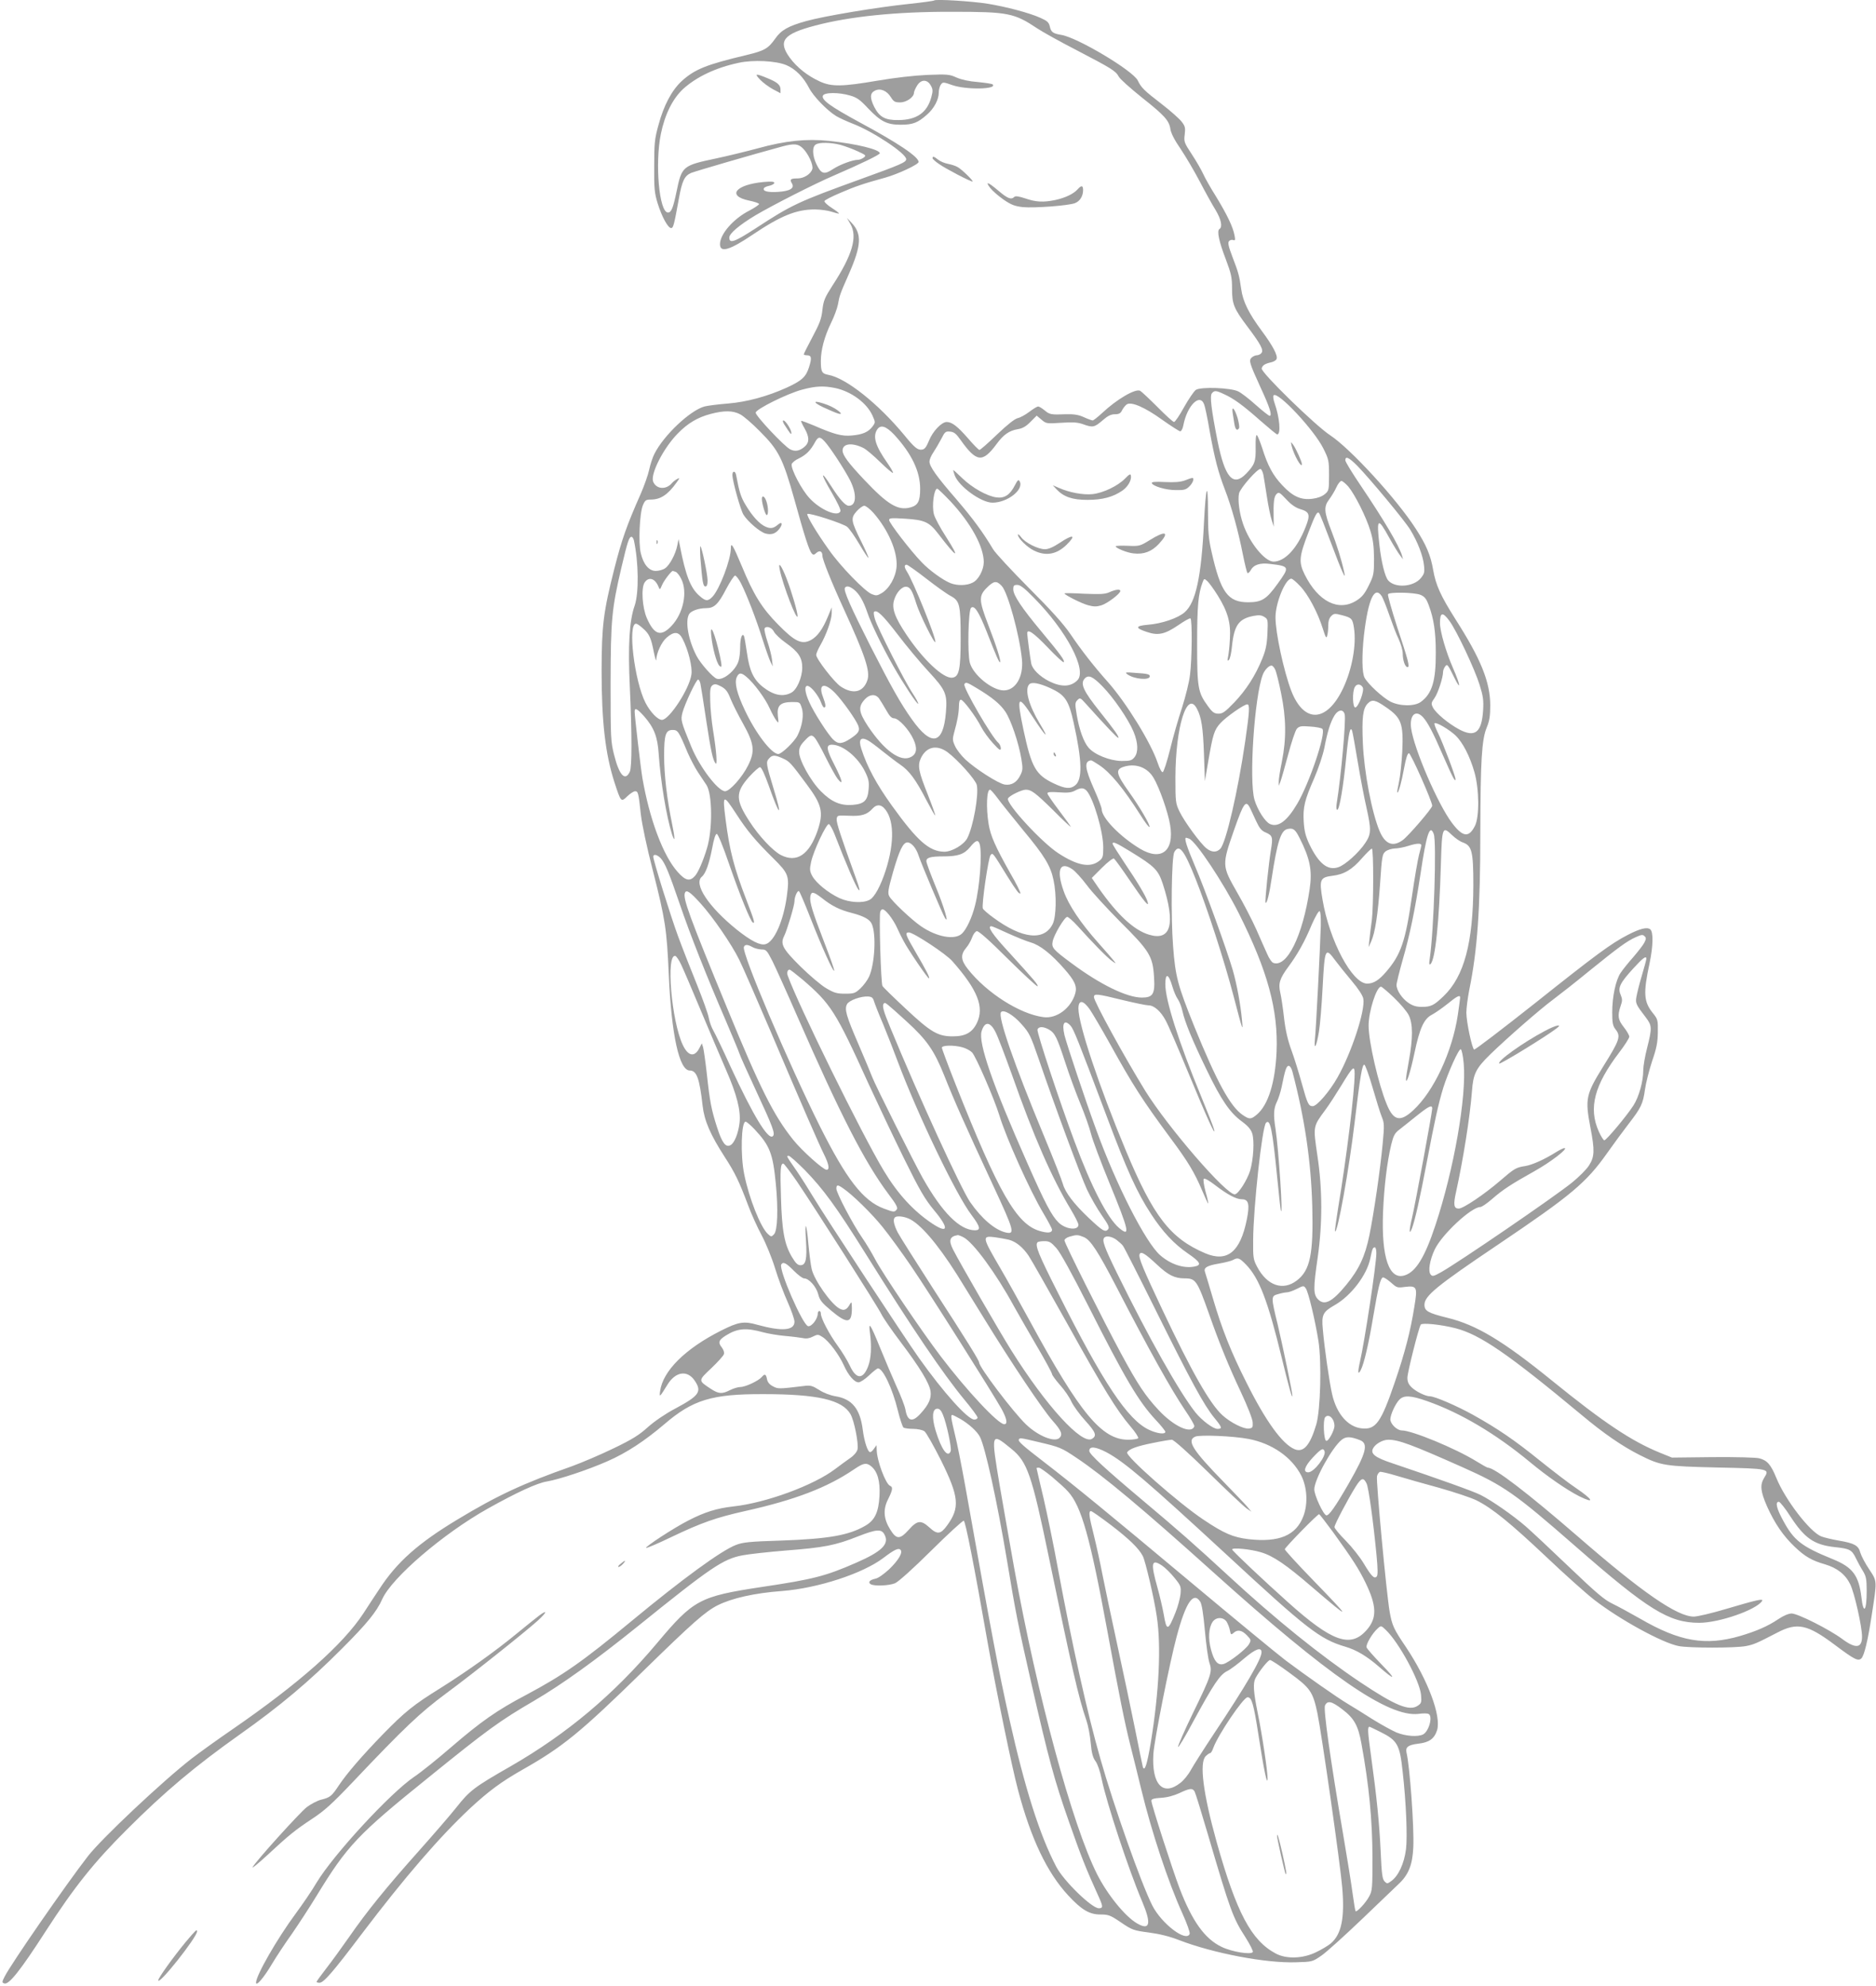 <?xml version="1.0" standalone="no"?>
<!DOCTYPE svg PUBLIC "-//W3C//DTD SVG 20010904//EN"
 "http://www.w3.org/TR/2001/REC-SVG-20010904/DTD/svg10.dtd">
<svg version="1.0" xmlns="http://www.w3.org/2000/svg"
 width="1209pt" height="1280pt" viewBox="0 0 1209 1280"
 preserveAspectRatio="xMidYMid meet">
<g transform="translate(0,1280) scale(0.1,-0.1)"
fill="#9e9e9e" stroke="none">
<path d="M6020 12797 c-3 -3 -75 -13 -160 -22 -204 -21 -552 -79 -665 -111
-115 -32 -161 -58 -199 -113 -46 -65 -70 -78 -186 -106 -257 -61 -332 -91
-416 -167 -65 -60 -117 -158 -151 -286 -24 -86 -27 -116 -27 -262 -1 -146 2
-174 22 -240 27 -87 67 -160 87 -160 14 0 19 18 51 195 20 109 35 141 77 160
26 11 407 122 592 172 73 19 99 17 130 -14 35 -35 68 -108 60 -133 -10 -32
-54 -60 -95 -60 -45 0 -52 -6 -37 -31 20 -32 -11 -51 -90 -56 -67 -4 -101 5
-89 25 3 5 19 12 36 15 16 4 30 12 30 18 0 9 -19 10 -68 6 -183 -17 -240 -90
-94 -120 35 -7 63 -17 64 -22 0 -5 -28 -24 -62 -42 -103 -52 -190 -152 -190
-217 0 -57 62 -39 210 61 181 122 282 163 401 163 36 0 86 -7 109 -15 24 -8
45 -13 47 -11 2 2 -19 18 -47 36 -28 18 -49 38 -47 44 2 6 48 30 103 53 94 41
154 61 289 98 82 23 215 85 215 101 0 33 -132 122 -381 256 -186 101 -246 144
-236 171 8 22 103 23 176 1 43 -12 65 -28 114 -81 83 -87 123 -107 212 -107
77 0 110 12 170 66 44 38 75 96 75 141 0 18 6 41 13 51 13 18 16 18 75 -3 91
-31 292 -27 259 5 -4 4 -46 10 -94 15 -55 4 -106 15 -138 29 -46 21 -59 22
-190 17 -87 -4 -208 -18 -320 -37 -228 -39 -296 -40 -372 -5 -79 36 -148 91
-194 154 -77 107 -41 152 164 206 223 59 523 90 882 89 364 0 401 -8 551 -108
33 -22 148 -86 257 -142 222 -116 247 -131 267 -168 7 -15 74 -74 147 -133
149 -118 178 -150 186 -207 4 -25 28 -72 65 -125 32 -48 88 -142 124 -211 36
-69 82 -152 102 -184 36 -60 46 -109 25 -122 -18 -11 -4 -79 41 -196 35 -93
40 -117 40 -188 0 -100 11 -128 99 -245 88 -117 106 -152 90 -171 -6 -8 -20
-14 -30 -14 -9 0 -24 -7 -33 -15 -19 -19 -14 -35 58 -193 60 -129 76 -182 58
-182 -6 0 -46 32 -89 70 -43 39 -94 78 -113 87 -48 24 -241 31 -273 10 -12 -8
-46 -58 -76 -111 -29 -53 -58 -96 -65 -96 -6 0 -54 43 -106 96 -52 52 -103
100 -112 105 -30 16 -149 -53 -245 -143 -28 -26 -56 -48 -61 -48 -5 0 -31 9
-57 21 -35 16 -64 20 -114 19 -98 -4 -107 -2 -139 25 -17 14 -35 25 -42 25 -6
0 -31 -15 -56 -34 -25 -19 -59 -38 -75 -41 -20 -5 -67 -42 -134 -106 -56 -54
-107 -99 -113 -99 -5 0 -38 33 -73 74 -68 78 -104 106 -138 106 -33 0 -90 -60
-114 -120 -17 -42 -28 -56 -45 -58 -28 -4 -48 12 -114 93 -168 203 -375 368
-490 389 -42 8 -48 19 -48 90 0 70 23 156 65 243 20 40 40 94 45 120 11 60 12
64 71 198 81 184 84 257 18 328 l-31 32 22 -38 c48 -82 14 -200 -116 -399 -49
-77 -57 -95 -64 -156 -6 -57 -18 -88 -64 -174 -31 -58 -56 -108 -56 -112 0 -3
9 -6 19 -6 31 0 34 -16 15 -76 -20 -64 -47 -88 -145 -133 -124 -56 -256 -92
-378 -102 -64 -5 -132 -14 -151 -19 -92 -25 -261 -184 -322 -304 -12 -23 -27
-69 -34 -102 -7 -34 -32 -104 -54 -155 -93 -210 -123 -298 -170 -481 -72 -284
-82 -369 -83 -658 0 -334 24 -539 83 -723 42 -128 42 -129 83 -89 18 17 41 32
50 32 19 0 22 -9 37 -150 7 -62 38 -209 77 -360 81 -319 90 -379 103 -673 17
-386 67 -617 135 -617 45 0 63 -50 83 -227 11 -97 50 -187 143 -331 66 -102
92 -156 150 -310 21 -57 61 -145 88 -195 27 -51 66 -146 86 -212 20 -66 57
-164 81 -217 24 -54 44 -111 44 -127 0 -57 -79 -64 -239 -20 -87 25 -122 19
-235 -38 -230 -116 -375 -260 -392 -390 -5 -42 -4 -41 48 43 52 84 128 95 175
25 48 -71 30 -97 -127 -181 -61 -32 -131 -80 -174 -118 -56 -51 -102 -80 -221
-137 -82 -40 -204 -92 -270 -116 -315 -111 -480 -188 -735 -342 -256 -154
-393 -276 -507 -452 -26 -38 -71 -108 -101 -154 -132 -201 -413 -450 -842
-746 -102 -70 -221 -156 -265 -190 -188 -146 -582 -517 -669 -630 -139 -179
-494 -692 -536 -775 -18 -35 -18 -39 -3 -44 29 -12 103 81 268 337 184 285
312 445 525 657 241 241 436 405 725 610 260 184 448 342 660 555 158 158 223
237 258 317 62 139 393 423 682 585 188 105 317 164 379 174 78 13 263 74 392
131 123 54 238 130 364 237 185 159 307 196 640 195 349 0 508 -37 561 -129
24 -41 54 -193 45 -228 -4 -16 -23 -39 -47 -55 -22 -15 -65 -47 -97 -71 -137
-104 -444 -218 -657 -241 -106 -12 -183 -36 -288 -90 -91 -46 -281 -170 -273
-177 3 -3 76 28 163 70 193 92 286 125 473 167 324 72 532 152 705 270 59 40
78 44 108 20 42 -33 60 -97 55 -192 -6 -105 -30 -157 -91 -192 -106 -62 -236
-85 -547 -96 -199 -6 -243 -11 -287 -28 -94 -36 -341 -216 -671 -489 -319
-264 -442 -350 -680 -477 -190 -100 -291 -171 -485 -338 -89 -77 -196 -163
-237 -190 -154 -104 -521 -502 -630 -683 -29 -50 -90 -139 -135 -200 -119
-161 -255 -398 -255 -444 0 -27 50 31 102 119 28 47 86 135 129 195 42 61 114
171 159 245 199 326 265 395 725 766 378 306 455 362 676 491 181 106 394 259
672 483 471 380 547 431 672 455 42 8 168 22 279 31 246 19 319 33 465 91 120
47 152 49 171 12 33 -60 -15 -109 -183 -182 -196 -86 -278 -107 -608 -156
-401 -61 -439 -81 -674 -361 -279 -332 -579 -584 -943 -794 -236 -135 -265
-157 -351 -266 -37 -47 -147 -174 -244 -283 -207 -232 -332 -386 -447 -552
-46 -66 -112 -157 -147 -202 -35 -45 -63 -84 -63 -87 0 -3 8 -6 19 -6 27 0 86
68 274 317 276 364 498 621 695 806 122 113 202 172 337 249 263 149 373 239
783 640 317 310 398 381 477 421 92 46 238 79 415 92 231 18 522 113 654 214
70 53 96 65 109 52 17 -17 -11 -66 -73 -126 -35 -32 -71 -58 -90 -61 -36 -8
-48 -23 -29 -35 23 -14 117 -10 157 6 22 10 112 90 234 211 109 108 203 194
209 192 11 -4 65 -278 158 -808 52 -292 153 -784 191 -925 84 -318 188 -535
324 -682 86 -93 137 -123 207 -123 52 0 64 -4 133 -51 72 -49 81 -52 179 -65
69 -9 134 -25 198 -50 219 -84 558 -149 752 -142 103 3 105 3 163 43 32 22
148 127 259 233 110 106 217 208 237 227 65 60 91 125 96 238 6 127 -22 520
-44 612 -7 34 11 48 76 56 70 8 103 31 121 86 29 90 -59 325 -200 536 -80 118
-89 139 -105 226 -21 117 -89 848 -82 876 3 13 12 25 19 28 6 2 55 -9 107 -25
52 -16 176 -51 275 -78 99 -28 207 -64 241 -81 100 -50 217 -145 449 -364 120
-114 259 -238 308 -276 168 -130 441 -279 546 -299 70 -13 363 -13 432 0 52
10 70 18 205 88 127 66 193 52 371 -82 124 -93 148 -105 169 -85 18 19 41 112
65 270 37 237 37 224 -15 304 -26 38 -51 87 -57 107 -12 47 -39 61 -139 78
-41 7 -92 19 -113 27 -73 29 -232 236 -289 376 -35 86 -59 114 -109 127 -22 6
-146 9 -301 8 l-263 -3 -79 32 c-181 74 -359 192 -694 464 -317 257 -486 359
-674 405 -125 31 -148 44 -148 84 0 57 78 121 470 385 479 323 572 401 709
595 41 58 102 141 136 185 81 105 93 129 106 222 6 43 27 125 46 183 29 84 36
121 37 186 1 79 0 84 -32 124 -59 73 -63 128 -21 323 23 110 25 200 4 217 -20
16 -66 5 -145 -36 -108 -56 -203 -126 -600 -442 -210 -166 -385 -300 -390
-297 -14 9 -50 179 -50 238 0 30 9 97 19 148 52 255 71 517 71 1014 1 458 9
598 41 675 18 44 23 74 23 145 -1 150 -60 297 -225 555 -94 149 -126 218 -143
317 -16 94 -45 162 -112 265 -124 193 -422 517 -551 602 -95 62 -447 405 -442
431 4 20 21 31 62 40 15 3 31 13 34 21 9 23 -25 86 -96 182 -83 112 -121 188
-132 269 -13 89 -17 104 -56 206 -26 68 -31 92 -23 102 6 8 19 11 27 8 13 -5
15 0 9 30 -10 55 -49 135 -119 250 -36 57 -73 123 -84 148 -11 24 -43 80 -72
124 -50 76 -52 82 -46 128 5 43 3 53 -20 83 -15 19 -72 70 -128 113 -114 88
-132 105 -155 153 -33 64 -388 276 -492 293 -55 9 -67 18 -75 57 -6 24 -17 34
-60 53 -71 32 -218 71 -340 91 -100 16 -335 31 -345 21z m-952 -417 c59 -25
110 -77 146 -147 27 -53 115 -144 173 -180 21 -13 70 -35 108 -50 129 -49 345
-192 345 -229 0 -20 -35 -35 -292 -128 -406 -147 -446 -166 -680 -319 -136
-88 -168 -99 -168 -58 0 26 65 81 170 144 112 66 379 202 505 256 174 75 295
134 295 143 0 24 -149 61 -328 80 -146 15 -280 1 -458 -48 -71 -19 -192 -49
-268 -65 -218 -46 -222 -50 -256 -214 -22 -106 -34 -135 -55 -135 -57 0 -85
316 -46 507 26 127 77 228 144 290 86 78 211 137 357 168 94 21 242 13 308
-15z m931 -132 c13 -23 14 -34 3 -74 -27 -100 -94 -147 -212 -148 -86 -1 -122
19 -156 85 -29 59 -28 89 5 105 34 17 76 0 102 -42 18 -29 26 -34 60 -34 41 0
89 34 89 62 0 7 9 28 20 46 26 42 66 42 89 0z m-582 -382 c28 -8 78 -26 110
-41 54 -25 57 -27 39 -41 -11 -8 -27 -14 -36 -14 -35 0 -118 -31 -162 -60 -57
-38 -76 -32 -107 33 -26 54 -28 112 -3 126 24 15 98 13 159 -3z m-35 -1567
c104 -22 204 -96 241 -178 19 -43 19 -44 0 -70 -27 -36 -64 -52 -133 -58 -64
-6 -113 7 -244 64 -43 18 -80 32 -83 30 -2 -2 8 -24 22 -48 31 -55 32 -89 3
-116 -34 -30 -63 -36 -96 -19 -39 20 -222 215 -222 236 0 22 205 124 301 149
86 23 137 25 211 10z m2505 -39 c63 -28 123 -72 235 -171 56 -49 104 -89 109
-89 25 0 16 109 -17 202 -8 23 -11 45 -6 50 27 27 261 -223 320 -342 35 -70
37 -79 37 -173 0 -95 -1 -100 -27 -122 -18 -15 -47 -26 -81 -30 -73 -9 -126
15 -193 87 -60 63 -94 126 -129 238 -14 43 -30 82 -35 85 -6 4 -9 -26 -8 -77
2 -92 -6 -113 -60 -170 -85 -89 -138 -28 -186 212 -40 203 -50 288 -36 305 16
19 26 19 77 -5z m-127 -66 c6 -15 22 -90 35 -168 33 -183 56 -270 99 -382 42
-108 86 -266 116 -419 12 -60 25 -113 29 -118 4 -4 13 4 21 17 19 36 60 50
127 41 125 -15 126 -18 45 -130 -70 -97 -100 -116 -185 -117 -134 -1 -180 63
-239 325 -19 82 -23 132 -23 259 0 206 -14 167 -26 -72 -17 -350 -53 -514
-124 -576 -43 -38 -147 -74 -238 -81 -81 -7 -83 -21 -7 -46 73 -25 116 -16
203 43 39 27 74 47 79 44 12 -7 10 -265 -3 -364 -5 -46 -29 -141 -51 -210 -23
-69 -58 -190 -77 -269 -20 -80 -41 -146 -48 -148 -6 -2 -20 23 -32 59 -43 130
-203 389 -322 523 -90 101 -168 201 -240 307 -45 66 -123 153 -269 299 -113
114 -216 225 -230 249 -67 112 -129 196 -235 320 -130 150 -175 213 -175 246
0 11 11 38 25 58 14 21 37 60 51 87 23 46 28 50 57 47 25 -2 39 -13 67 -53
103 -145 142 -149 231 -29 46 63 83 89 140 98 29 5 52 18 80 47 l40 40 31 -26
c30 -26 34 -26 127 -20 75 5 106 3 140 -9 63 -23 74 -21 126 24 34 30 55 40
80 40 27 0 37 6 47 27 7 14 21 31 30 37 30 18 116 -19 227 -99 58 -41 111 -75
117 -75 7 0 16 17 20 38 24 127 106 210 134 136z m-2991 -64 c21 -10 79 -60
128 -110 121 -121 148 -174 223 -441 65 -236 94 -325 111 -346 10 -11 15 -11
30 3 21 19 39 11 39 -18 0 -24 57 -167 140 -348 136 -297 169 -397 150 -454
-26 -78 -92 -94 -172 -41 -42 28 -158 178 -158 204 0 9 12 36 26 61 39 67 74
166 74 208 l0 37 -24 -58 c-34 -83 -68 -129 -109 -152 -60 -32 -104 -11 -212
99 -105 106 -159 194 -234 376 -57 136 -71 160 -71 116 0 -74 -73 -265 -119
-313 -29 -30 -44 -29 -85 8 -56 49 -88 132 -124 319 l-9 45 -8 -40 c-11 -57
-50 -129 -79 -148 -14 -10 -41 -17 -60 -17 -43 0 -79 41 -96 113 -17 65 -8
260 13 310 14 33 20 37 51 37 63 0 110 31 167 111 21 29 21 31 2 21 -11 -6
-25 -17 -32 -25 -38 -46 -102 -41 -122 9 -18 50 67 216 158 309 65 67 129 105
213 127 87 23 143 22 189 -2z m994 -132 c112 -122 167 -236 167 -349 0 -80
-14 -107 -64 -120 -79 -21 -145 18 -295 177 -103 109 -141 160 -141 190 0 46
62 53 135 16 17 -8 65 -49 107 -90 43 -42 80 -73 83 -70 3 2 -13 30 -35 62
-78 111 -96 170 -68 216 22 35 57 25 111 -32z m-448 -44 c35 -38 128 -180 164
-251 44 -89 40 -163 -9 -163 -22 0 -59 41 -115 129 -70 110 -67 77 5 -44 35
-60 60 -111 56 -120 -15 -40 -129 8 -199 84 -50 53 -121 188 -115 219 2 9 23
27 48 38 46 23 73 50 102 103 21 38 32 39 63 5z m3432 -156 c86 -89 307 -355
342 -413 47 -77 82 -168 88 -229 5 -45 2 -55 -21 -83 -47 -56 -164 -65 -209
-15 -21 23 -44 114 -57 227 -20 177 -11 184 63 49 27 -49 59 -100 70 -114 l19
-25 -7 25 c-20 66 -116 228 -265 449 -55 81 -100 155 -100 164 0 30 24 18 77
-35z m-605 -59 c3 -19 14 -83 23 -143 9 -59 23 -127 31 -150 l13 -41 -1 55
c-2 103 2 138 18 155 15 15 20 13 63 -33 31 -34 60 -54 89 -63 62 -18 68 -36
36 -116 -54 -138 -133 -222 -206 -223 -57 0 -156 122 -197 243 -24 69 -35 155
-26 197 8 34 121 163 139 157 6 -2 14 -19 18 -38z m548 -76 c43 -53 114 -194
141 -283 18 -58 23 -99 24 -180 0 -100 -2 -109 -34 -174 -26 -53 -43 -74 -79
-97 -116 -73 -247 -7 -334 168 -39 79 -36 115 23 268 45 117 57 141 70 128 5
-5 40 -94 79 -198 65 -174 97 -245 83 -184 -18 83 -48 178 -83 268 -47 121
-50 155 -14 202 14 19 35 53 46 77 10 23 25 42 33 42 7 0 27 -17 45 -37z
m-2564 -95 c132 -142 214 -292 214 -392 -1 -50 -34 -113 -71 -131 -38 -20 -99
-21 -143 -4 -50 20 -137 83 -187 136 -70 72 -209 253 -209 271 0 13 14 14 99
9 130 -8 159 -21 218 -98 122 -160 145 -168 49 -18 -37 57 -71 121 -77 143
-15 54 0 166 21 166 5 0 43 -37 86 -82z m-496 -75 c94 -108 155 -248 148 -345
-5 -68 -47 -142 -96 -171 -29 -17 -36 -18 -65 -6 -45 19 -201 179 -275 285
-81 113 -146 223 -139 231 11 10 230 -61 257 -83 14 -12 50 -63 79 -113 30
-51 56 -90 58 -87 2 2 -18 48 -45 102 -68 137 -71 153 -32 198 18 20 40 36 50
36 10 0 37 -21 60 -47z m-1545 -175 c31 -141 33 -341 5 -422 -34 -96 -44 -258
-31 -525 14 -306 14 -513 0 -545 -30 -64 -68 -24 -101 107 -22 88 -23 107 -23
462 1 412 7 479 70 748 39 165 49 197 65 197 5 0 12 -10 15 -22z m1885 -248
c63 -49 134 -100 158 -112 57 -31 63 -58 63 -272 0 -202 -10 -249 -54 -254
-57 -7 -188 116 -296 278 -75 112 -95 169 -79 222 15 51 52 90 80 86 24 -3 37
-24 63 -108 22 -71 119 -266 123 -248 5 26 -143 393 -184 455 -17 27 -18 43
-1 43 6 0 64 -41 127 -90z m-1615 44 c9 -4 25 -24 35 -45 43 -84 14 -224 -64
-305 -67 -70 -110 -56 -157 51 -30 68 -38 194 -15 230 27 41 69 27 91 -30 7
-18 9 -16 22 15 12 28 59 90 69 90 1 0 10 -3 19 -6z m420 -73 c38 -75 99 -233
139 -361 20 -63 43 -128 51 -145 l15 -30 -5 45 c-3 24 -16 76 -29 114 -13 39
-21 76 -19 84 9 21 47 9 61 -20 7 -14 42 -48 78 -73 80 -57 104 -94 104 -158
0 -64 -35 -144 -71 -162 -54 -29 -114 -16 -181 36 -62 49 -88 105 -104 220 -8
56 -17 106 -20 111 -12 19 -24 -17 -24 -72 0 -30 -4 -71 -10 -89 -17 -61 -99
-129 -140 -116 -26 8 -107 100 -132 149 -52 101 -73 219 -48 266 12 22 61 40
110 40 53 0 79 25 130 124 25 47 51 86 57 86 7 0 24 -22 38 -49z m3072 -78
c66 -106 86 -178 79 -283 -2 -47 -8 -98 -12 -115 -5 -24 -4 -28 6 -18 7 6 16
47 20 92 14 131 44 173 138 191 37 7 52 5 71 -7 22 -14 23 -19 19 -106 -3 -71
-11 -108 -33 -162 -44 -109 -104 -202 -180 -282 -59 -61 -75 -73 -102 -73 -27
0 -39 8 -68 48 -65 89 -70 117 -70 402 0 246 7 322 36 399 9 23 10 23 30 5 11
-10 41 -51 66 -91z m532 59 c51 -53 113 -169 146 -274 18 -57 23 -66 28 -46 4
12 7 42 7 66 0 28 6 48 19 61 17 17 23 18 72 5 60 -16 66 -22 75 -83 16 -107
-12 -264 -70 -387 -105 -222 -253 -229 -335 -15 -48 127 -101 372 -101 472 0
94 64 249 102 249 7 0 32 -21 57 -48z m-1923 1 c39 -42 114 -314 130 -473 11
-112 -41 -200 -117 -200 -75 0 -198 100 -219 179 -16 61 -10 335 8 353 21 20
50 -25 101 -154 63 -162 81 -201 86 -196 7 7 -22 100 -76 240 -61 159 -62 187
-10 239 46 46 63 48 97 12z m207 -76 c211 -213 345 -468 280 -532 -43 -43
-103 -45 -182 -6 -61 31 -108 78 -115 114 -7 34 -26 181 -26 195 0 32 42 3
131 -90 54 -57 101 -100 104 -96 9 9 -19 48 -144 198 -126 151 -181 233 -181
272 0 23 4 28 26 28 19 0 47 -21 107 -83z m-1160 53 c35 -28 61 -73 87 -149
23 -69 96 -220 168 -346 64 -112 153 -247 159 -241 3 3 -13 33 -36 68 -52 78
-225 420 -242 476 -7 23 -10 45 -6 48 17 17 56 -20 151 -144 57 -75 147 -183
200 -240 111 -120 122 -145 112 -264 -17 -207 -93 -223 -219 -45 -72 101 -132
207 -267 472 -128 253 -175 359 -165 376 10 15 30 11 58 -11z m3402 -43 c8
-13 30 -68 49 -123 19 -54 45 -124 60 -154 14 -30 26 -72 26 -92 0 -44 15 -88
31 -88 16 0 6 39 -68 262 -35 109 -61 202 -58 208 9 15 170 12 209 -4 27 -11
38 -25 54 -68 32 -85 45 -172 45 -303 1 -184 -24 -266 -96 -319 -41 -30 -136
-29 -197 2 -51 27 -144 113 -166 154 -17 32 -18 144 -4 273 27 232 68 323 115
252z m436 -159 c47 -64 163 -311 194 -411 23 -73 27 -100 23 -165 -9 -144 -52
-178 -155 -123 -70 38 -148 103 -168 140 -13 26 -12 31 10 62 22 31 55 132 55
169 0 9 6 25 14 35 12 17 17 12 55 -66 48 -99 45 -59 -5 55 -45 103 -84 237
-84 290 0 70 17 74 61 14z m-5198 -48 c41 -35 53 -61 71 -155 8 -38 15 -61 15
-49 2 46 34 115 67 144 48 42 79 40 103 -8 37 -72 64 -181 57 -229 -12 -92
-143 -293 -190 -293 -27 0 -75 50 -106 110 -72 142 -116 510 -61 510 6 0 26
-13 44 -30z m4075 -266 c7 -14 24 -82 38 -152 33 -160 35 -293 5 -442 -12 -58
-21 -116 -20 -130 l0 -25 10 25 c6 14 28 92 50 174 22 83 47 158 57 169 15 16
27 19 85 14 38 -2 73 -9 79 -15 26 -26 -83 -349 -162 -483 -66 -112 -123 -154
-176 -130 -31 14 -80 91 -99 155 -37 124 -1 664 53 807 12 31 39 59 56 59 7 0
18 -12 24 -26z m-3407 -47 c47 -39 121 -139 149 -202 15 -33 35 -69 44 -80 14
-19 15 -17 9 30 -7 67 15 89 90 90 51 0 52 0 64 -38 15 -43 3 -117 -27 -177
-21 -42 -103 -120 -124 -120 -44 0 -147 135 -216 283 -51 107 -68 177 -52 212
14 31 29 31 63 2z m2293 -60 c73 -74 169 -215 202 -295 29 -71 31 -131 5 -163
-17 -21 -28 -24 -83 -24 -75 1 -175 41 -213 86 -32 38 -60 117 -76 212 -12 71
-11 79 5 95 16 16 19 15 53 -23 132 -147 206 -225 210 -221 7 6 -24 50 -119
169 -107 134 -129 182 -96 215 24 24 51 11 112 -51z m-2590 16 c3 -16 20 -118
36 -228 32 -209 43 -260 61 -285 13 -19 7 74 -16 215 -9 55 -17 140 -18 189
-2 75 1 90 16 100 13 9 25 7 55 -9 29 -16 42 -32 60 -79 13 -32 49 -104 80
-159 73 -131 79 -179 33 -271 -37 -75 -118 -166 -148 -166 -45 0 -164 156
-217 285 -68 166 -70 174 -58 221 16 59 89 214 101 214 5 0 12 -12 15 -27z
m1780 -28 c100 -60 153 -104 185 -152 36 -53 86 -201 103 -303 10 -60 10 -74
-5 -104 -22 -48 -58 -70 -102 -63 -42 7 -187 100 -254 162 -26 25 -56 63 -66
86 -17 36 -17 46 -6 87 21 75 30 124 31 170 0 27 4 42 13 42 16 -1 97 -110
130 -175 14 -27 48 -75 76 -105 41 -45 50 -51 51 -34 0 12 -7 27 -14 34 -43
35 -232 361 -221 380 9 15 16 13 79 -25z m474 0 c96 -44 119 -78 151 -222 55
-247 58 -367 10 -405 -30 -25 -65 -22 -135 11 -119 56 -146 103 -198 346 -47
222 -37 234 65 76 78 -120 107 -146 40 -35 -71 118 -99 221 -68 253 16 17 64
8 135 -24z m2014 5 c13 -20 -28 -130 -48 -130 -17 0 -20 100 -3 131 12 23 37
22 51 -1z m-3533 -27 c17 -21 36 -52 42 -70 6 -18 15 -33 20 -33 13 0 11 19
-7 67 -33 84 8 98 78 26 48 -50 134 -171 149 -210 12 -33 3 -48 -49 -83 -54
-36 -80 -38 -111 -8 -33 30 -127 177 -156 243 -45 100 -25 139 34 68z m416
-45 c9 -13 30 -47 46 -75 21 -38 35 -53 51 -53 29 0 96 -72 125 -136 26 -57
21 -94 -16 -113 -66 -36 -172 40 -278 199 -60 92 -64 125 -18 174 30 32 68 34
90 4z m3268 -57 c99 -68 112 -105 104 -285 -4 -72 -13 -160 -21 -196 -8 -36
-13 -66 -11 -68 7 -7 28 69 44 158 12 64 22 95 31 95 12 0 151 -313 150 -339
-1 -17 -152 -193 -190 -221 -63 -46 -113 -27 -149 58 -50 118 -100 380 -108
568 -7 164 0 223 32 255 28 28 49 23 118 -25z m-1219 -10 c29 -55 39 -122 45
-291 l6 -175 22 130 c30 174 38 200 79 245 36 39 151 120 172 120 17 0 15 -44
-13 -237 -47 -322 -123 -652 -160 -693 -24 -26 -56 -25 -90 2 -39 31 -143 173
-174 238 -25 52 -26 63 -26 220 1 328 76 565 139 441z m-3563 -48 c64 -73 87
-132 94 -243 12 -175 50 -406 86 -518 20 -60 20 -27 0 69 -33 160 -51 315 -51
437 0 137 10 167 55 167 33 0 39 -8 96 -145 18 -41 48 -99 68 -129 20 -30 44
-66 54 -81 38 -59 40 -287 3 -408 -25 -83 -57 -156 -78 -179 -33 -36 -61 -29
-110 26 -94 104 -182 340 -228 606 -11 65 -50 399 -50 428 0 28 16 20 61 -30z
m4515 12 c9 -36 -23 -396 -52 -577 -3 -22 -2 -38 4 -38 14 0 39 147 58 340 15
154 26 204 38 169 3 -8 19 -97 36 -199 17 -102 42 -234 56 -294 32 -144 31
-172 -7 -229 -41 -62 -130 -143 -175 -157 -67 -23 -126 24 -185 147 -25 53
-33 85 -37 145 -6 95 6 142 68 283 27 63 55 146 65 195 20 105 39 165 65 208
24 39 57 43 66 7z m504 -17 c31 -34 65 -98 132 -253 60 -137 78 -171 78 -147
0 20 -81 233 -112 296 -16 32 -27 61 -23 64 10 10 96 -41 137 -80 46 -46 91
-133 120 -235 31 -108 33 -289 3 -347 -39 -77 -78 -72 -147 19 -92 121 -246
480 -264 611 -11 85 29 122 76 72z m-3918 -135 c9 -10 41 -67 71 -128 30 -60
64 -121 75 -135 40 -49 31 -12 -19 87 -54 104 -58 133 -17 133 70 -1 167 -80
213 -174 23 -47 27 -66 23 -112 -6 -74 -28 -96 -103 -102 -78 -6 -135 18 -204
87 -67 67 -141 201 -141 254 0 27 9 45 34 71 38 41 47 43 68 19z m341 -15 c12
-6 54 -37 92 -68 39 -31 91 -71 116 -88 58 -39 101 -97 169 -229 30 -57 55
-101 57 -99 2 2 -19 61 -46 130 -62 155 -69 191 -46 240 35 73 102 88 171 38
67 -50 181 -177 189 -212 14 -63 -23 -268 -61 -342 -22 -43 -99 -88 -148 -88
-97 1 -174 69 -338 297 -99 138 -160 250 -197 366 -20 60 -4 80 42 55z m-547
-117 c42 -19 49 -26 154 -168 97 -130 108 -179 70 -294 -54 -158 -135 -213
-238 -160 -52 27 -141 122 -201 215 -92 141 -92 188 -4 288 31 34 63 63 71 63
9 0 29 -43 57 -121 70 -199 90 -211 31 -19 -49 161 -51 173 -30 196 21 24 38
24 90 0z m2037 -42 c73 -48 157 -150 267 -323 30 -48 56 -82 58 -76 5 13 -64
130 -129 221 -90 126 -94 151 -29 169 75 20 147 -9 185 -75 37 -62 93 -222
106 -303 28 -168 -57 -235 -195 -152 -129 78 -246 199 -246 254 0 10 -22 69
-50 131 -59 134 -64 178 -19 184 3 1 27 -13 52 -30z m-80 -166 c44 -50 107
-263 107 -365 0 -60 -3 -69 -26 -87 -58 -46 -140 -31 -263 49 -107 69 -338
320 -325 353 6 17 88 57 115 57 35 0 61 -19 177 -133 61 -62 112 -109 112
-106 0 4 -34 51 -75 105 -41 54 -75 104 -75 110 0 9 20 11 73 7 56 -4 80 -2
103 10 38 21 57 21 77 0z m-576 -45 c21 -29 96 -122 166 -208 139 -167 178
-231 197 -325 20 -94 17 -232 -5 -279 -54 -113 -196 -99 -383 39 -35 25 -65
52 -68 59 -9 24 36 330 50 345 15 15 11 20 109 -139 58 -92 75 -115 83 -108 3
3 -26 63 -66 131 -97 173 -127 241 -139 317 -17 106 -12 220 9 220 5 0 26 -24
47 -52z m-1681 -106 c69 -107 123 -171 236 -283 101 -100 106 -114 89 -244
-22 -162 -82 -297 -138 -311 -35 -9 -93 21 -185 94 -182 147 -280 295 -225
341 24 19 47 83 66 181 11 61 22 95 30 95 8 0 40 -78 80 -195 69 -199 137
-366 152 -376 17 -10 9 16 -41 146 -80 208 -108 316 -134 519 -21 163 -16 165
70 33z m3311 38 c7 -14 24 -51 39 -84 21 -45 34 -61 61 -72 44 -19 47 -30 34
-110 -14 -80 -41 -337 -35 -343 8 -8 24 53 39 155 36 236 59 310 101 320 37 9
51 -1 78 -55 69 -136 84 -212 66 -333 -45 -302 -147 -508 -235 -474 -9 3 -27
29 -39 58 -13 29 -45 100 -70 158 -26 58 -81 165 -124 239 -98 172 -98 174
-18 404 62 176 75 193 103 137z m-2361 3 c66 -67 71 -219 12 -403 -32 -99 -72
-174 -104 -190 -43 -23 -130 -18 -194 11 -73 34 -150 97 -175 142 -17 32 -18
43 -8 90 15 72 99 250 115 245 7 -3 23 -31 36 -64 76 -196 138 -339 154 -358
13 -15 8 7 -18 79 -98 271 -124 352 -122 375 3 25 4 25 79 22 82 -4 117 7 153
47 23 25 49 27 72 4z m3544 -169 c19 -50 1 -618 -26 -804 -5 -33 -4 -42 5 -34
31 29 56 268 67 647 7 237 10 244 72 184 21 -20 51 -41 69 -47 59 -21 68 -58
68 -275 -1 -371 -59 -589 -192 -716 -61 -59 -81 -69 -140 -69 -35 0 -58 7 -85
25 -42 28 -78 82 -78 116 0 13 18 85 39 160 47 163 80 323 116 559 38 255 60
321 85 254z m-1576 -30 c43 -17 220 -283 319 -480 187 -373 255 -623 244 -894
-9 -198 -54 -342 -127 -404 -38 -32 -48 -32 -91 -3 -80 54 -167 213 -314 575
-105 261 -120 316 -135 513 -15 193 -10 574 8 607 31 54 62 15 136 -170 74
-185 186 -529 246 -759 59 -226 62 -234 54 -154 -9 100 -33 230 -59 321 -40
136 -181 526 -246 677 -52 122 -69 177 -55 177 2 0 11 -3 20 -6z m-1350 -36
c16 -61 0 -275 -30 -393 -19 -78 -56 -156 -85 -183 -46 -43 -162 -22 -264 48
-61 42 -187 161 -204 193 -11 21 -8 41 24 155 41 142 65 192 93 192 26 0 57
-37 72 -85 16 -49 154 -377 170 -402 29 -47 -6 73 -61 205 -32 78 -59 151 -59
161 0 23 26 31 110 31 95 0 134 14 172 60 36 45 53 50 62 18z m975 -49 c153
-94 175 -116 205 -207 83 -257 53 -369 -88 -327 -98 29 -204 127 -327 303
l-43 63 66 66 c36 36 71 63 77 59 6 -4 52 -67 102 -141 97 -143 128 -179 114
-135 -10 33 -62 121 -152 254 -40 60 -73 113 -73 117 0 17 21 8 119 -52z
m1871 42 c0 -3 -7 -31 -15 -61 -8 -30 -29 -152 -46 -270 -41 -285 -70 -373
-166 -484 -45 -53 -81 -76 -122 -76 -97 0 -244 278 -288 542 -22 129 -16 143
64 153 75 9 126 39 191 114 30 34 58 61 63 61 12 0 11 -372 0 -460 -5 -36 -12
-90 -15 -120 l-6 -55 16 35 c26 57 44 175 58 374 12 177 14 190 35 208 13 10
40 18 60 19 20 0 61 8 91 18 52 16 80 17 80 2z m-4902 -83 c28 -31 53 -92 123
-296 64 -189 173 -465 297 -752 43 -102 83 -196 87 -210 4 -14 51 -119 105
-235 112 -241 127 -282 111 -298 -29 -29 -125 128 -272 446 -49 109 -100 214
-111 233 -12 20 -25 56 -30 82 -4 26 -40 125 -79 222 -39 96 -93 234 -119 305
-48 130 -160 490 -160 513 0 19 25 14 48 -10z m2653 -71 c18 -12 60 -58 93
-102 32 -44 130 -150 216 -237 187 -186 209 -221 217 -352 8 -113 -6 -136 -78
-136 -97 0 -271 85 -457 224 -116 86 -126 98 -118 138 8 43 77 158 94 158 7 0
37 -26 65 -57 97 -108 192 -205 222 -226 28 -20 29 -20 15 -2 -8 11 -55 65
-104 120 -112 126 -190 242 -221 331 -49 137 -25 196 56 141z m-2398 -218 c81
-89 201 -264 251 -365 24 -49 114 -255 201 -459 204 -481 311 -726 346 -797
31 -62 37 -98 16 -98 -22 0 -161 125 -215 193 -126 157 -213 331 -425 847
-246 597 -287 710 -273 745 9 23 34 6 99 -66z m712 -101 c73 -186 144 -343
151 -335 3 3 -26 85 -64 183 -77 199 -95 260 -90 294 5 36 20 34 74 -8 64 -51
115 -77 195 -97 76 -20 114 -41 127 -70 30 -65 20 -257 -17 -340 -10 -22 -35
-56 -55 -75 -34 -32 -42 -35 -99 -35 -54 0 -71 5 -122 35 -33 19 -107 82 -166
140 -116 115 -132 145 -105 198 18 36 66 196 66 222 0 29 19 72 29 66 5 -3 39
-84 76 -178z m505 25 c17 -21 40 -58 51 -83 11 -25 30 -63 42 -85 29 -56 159
-247 164 -241 6 5 -15 47 -88 172 -63 108 -69 124 -42 124 29 0 241 -139 281
-186 163 -185 207 -296 157 -399 -30 -61 -74 -85 -155 -85 -96 0 -142 27 -305
180 -76 71 -143 136 -148 145 -10 19 -23 455 -14 479 10 24 23 20 57 -21z
m2782 -69 c-4 -138 -31 -672 -38 -734 -7 -78 11 -43 26 50 7 41 18 172 24 290
13 247 17 257 80 171 20 -27 68 -87 106 -132 44 -52 72 -95 76 -116 14 -74
-76 -349 -166 -507 -51 -91 -133 -186 -160 -186 -27 0 -34 15 -70 145 -18 66
-48 163 -67 215 -24 65 -39 131 -48 210 -7 63 -18 136 -24 161 -14 60 -4 92
53 169 59 80 104 160 151 273 21 48 43 86 49 84 6 -2 9 -35 8 -93z m-2018 -49
c53 -24 121 -52 150 -60 59 -17 132 -75 215 -170 67 -76 83 -112 71 -157 -27
-96 -120 -166 -206 -154 -152 20 -365 156 -486 309 -46 58 -49 93 -12 137 15
17 32 48 39 68 7 20 21 39 30 40 11 3 81 -59 201 -179 101 -100 187 -179 190
-176 7 7 -13 31 -183 218 -109 118 -143 169 -114 169 5 0 52 -20 105 -45z
m4103 -61 c-8 -16 -41 -58 -72 -94 -32 -36 -68 -81 -81 -101 -31 -46 -54 -152
-54 -255 0 -66 4 -86 20 -107 37 -46 30 -68 -78 -241 -112 -181 -118 -208 -82
-396 28 -146 26 -186 -9 -241 -15 -25 -66 -76 -112 -113 -120 -96 -722 -508
-840 -575 -50 -28 -58 -30 -69 -16 -18 21 -6 93 26 161 46 97 236 274 294 274
9 0 43 23 75 51 70 61 122 95 272 179 106 59 223 149 195 150 -7 0 -31 -12
-55 -27 -73 -46 -153 -82 -198 -89 -59 -9 -69 -15 -163 -96 -100 -86 -236
-178 -265 -178 -32 0 -36 24 -17 109 45 204 89 479 102 646 8 113 25 148 117
238 109 106 323 293 407 355 41 31 145 112 230 182 190 154 245 194 301 219
37 17 46 18 57 7 12 -11 11 -18 -1 -42z m-5747 -29 c14 -8 40 -14 57 -15 31 0
35 -5 72 -77 21 -43 94 -204 161 -358 277 -633 432 -935 584 -1139 53 -70 64
-91 55 -102 -15 -18 -18 -18 -83 6 -134 50 -241 189 -412 530 -205 411 -505
1118 -490 1156 7 18 24 17 56 -1z m-461 -111 c13 -27 70 -159 126 -294 57
-135 130 -309 164 -386 70 -160 96 -263 87 -342 -8 -67 -33 -130 -58 -143 -31
-17 -54 13 -87 115 -36 112 -46 161 -66 346 -9 80 -20 156 -24 170 l-8 25 -16
-31 c-31 -60 -72 -52 -106 19 -74 154 -111 594 -48 575 6 -2 23 -26 36 -54z
m6221 36 c0 -6 -13 -54 -29 -108 -16 -53 -31 -115 -35 -137 -7 -42 -4 -49 62
-135 39 -52 39 -67 7 -194 -14 -54 -25 -119 -25 -145 0 -72 -28 -171 -63 -226
-43 -67 -175 -225 -188 -225 -5 0 -22 26 -36 58 -67 150 -28 298 132 508 36
47 65 93 65 102 0 9 -16 37 -35 61 -38 48 -42 74 -21 136 12 34 12 45 0 74
-19 44 -4 75 82 169 63 69 84 84 84 62z m-5439 -133 c184 -158 214 -205 426
-672 58 -126 160 -342 228 -480 104 -211 135 -263 194 -335 99 -118 93 -156
-12 -86 -121 81 -222 191 -312 341 -140 232 -554 1074 -619 1258 -6 20 0 37
13 37 4 0 41 -29 82 -63z m2384 -44 c9 -32 25 -69 36 -84 10 -14 23 -48 29
-75 16 -73 64 -189 156 -379 94 -195 150 -277 228 -334 38 -28 58 -51 66 -77
15 -46 8 -168 -14 -241 -19 -60 -74 -147 -97 -151 -51 -10 -432 431 -579 668
-133 216 -330 575 -330 603 0 24 19 22 181 -18 79 -19 155 -35 170 -35 36 0
79 -37 111 -97 15 -26 81 -180 148 -342 113 -274 179 -420 164 -361 -3 14 -41
111 -84 215 -146 355 -230 619 -230 721 0 75 21 69 45 -13z m1429 -74 c41 -39
84 -90 95 -113 27 -55 27 -147 1 -291 -11 -60 -20 -116 -19 -124 2 -34 29 51
54 169 34 162 61 222 112 249 21 11 66 42 101 70 61 50 82 61 82 41 0 -6 -7
-56 -15 -112 -36 -238 -155 -493 -288 -615 -83 -77 -127 -67 -170 39 -53 127
-117 404 -117 507 0 92 51 251 80 251 6 0 43 -32 84 -71z m-3351 -24 c5 -16
31 -83 59 -148 27 -65 68 -171 92 -235 128 -342 377 -862 476 -992 57 -76 63
-100 23 -100 -98 1 -210 113 -336 336 -54 96 -309 604 -327 654 -7 19 -46 113
-87 208 -80 185 -92 227 -74 260 13 24 90 52 136 49 24 -2 31 -8 38 -32z m211
-130 c129 -118 176 -185 241 -347 63 -159 132 -315 312 -702 141 -303 146
-324 84 -310 -70 17 -154 88 -229 196 -59 86 -331 679 -513 1121 -48 115 -56
147 -42 160 7 8 14 3 147 -118z m1179 79 c17 -25 76 -125 130 -222 151 -272
208 -361 392 -610 111 -149 154 -221 202 -335 20 -48 38 -86 39 -84 2 2 -5 36
-17 77 -11 42 -16 77 -11 82 5 5 36 -12 73 -41 81 -62 136 -91 172 -91 44 0
52 -32 32 -131 -42 -209 -126 -277 -268 -217 -225 96 -334 237 -511 661 -172
412 -306 814 -306 916 0 58 30 56 73 -5z m-441 -94 c52 -58 59 -73 112 -226
106 -311 272 -757 311 -841 24 -51 67 -126 96 -167 44 -63 50 -78 40 -90 -18
-21 -36 -10 -126 75 -95 90 -150 163 -165 217 -6 23 -61 163 -122 310 -193
464 -299 771 -277 798 16 20 80 -18 131 -76z m317 -11 c20 -22 48 -92 233
-584 130 -347 195 -491 286 -630 74 -114 148 -193 237 -254 82 -56 92 -76 41
-85 -69 -13 -153 15 -220 74 -94 83 -283 454 -411 807 -71 193 -190 551 -205
611 -18 77 -1 104 39 61z m-484 -40 c15 -28 61 -150 105 -272 141 -401 258
-669 381 -873 27 -45 49 -89 49 -98 0 -40 -84 -30 -129 15 -44 44 -87 125
-201 384 -222 500 -317 775 -294 848 20 65 55 63 89 -4z m345 15 c39 -23 52
-50 105 -212 25 -78 69 -197 97 -265 28 -67 59 -155 69 -195 10 -40 64 -184
120 -320 126 -307 135 -349 61 -287 -74 62 -179 265 -287 557 -94 250 -245
707 -239 722 8 21 38 20 74 0z m-556 -115 c21 -6 48 -20 60 -32 25 -25 144
-300 177 -408 43 -142 196 -483 283 -629 31 -52 56 -100 56 -106 0 -21 -28
-24 -81 -8 -148 44 -264 247 -540 943 -49 124 -89 231 -89 238 0 16 78 18 134
2z m3229 -105 c19 -212 -63 -683 -183 -1043 -67 -203 -125 -298 -196 -321
-101 -34 -152 113 -141 405 7 168 26 324 53 438 14 56 22 73 51 95 19 15 70
55 113 90 79 63 100 73 100 47 0 -25 -109 -615 -130 -704 -20 -83 -20 -119 0
-67 20 55 50 188 95 425 50 263 74 374 106 479 31 99 100 253 113 249 6 -2 15
-44 19 -93z m-587 -155 c23 -79 49 -164 59 -188 16 -39 17 -54 6 -170 -16
-172 -57 -451 -86 -594 -28 -136 -67 -219 -150 -320 -89 -108 -139 -134 -180
-93 -32 32 -32 71 -3 271 31 217 31 439 -2 657 -28 191 -29 185 52 295 24 32
69 102 102 156 75 124 86 134 86 75 0 -116 -53 -545 -106 -862 -13 -82 -23
-151 -20 -153 15 -16 90 398 126 702 36 302 49 377 63 372 6 -2 30 -68 53
-148z m-517 104 c79 -301 120 -576 128 -868 8 -310 -14 -414 -100 -479 -89
-68 -191 -33 -255 88 -25 47 -27 60 -26 171 1 211 58 733 83 758 27 27 41 -41
71 -343 11 -113 22 -212 24 -220 17 -68 -14 398 -34 525 -14 88 -12 131 9 173
10 20 24 64 31 97 21 106 30 135 45 135 8 0 19 -16 24 -37z m-3467 -371 c99
-106 119 -156 138 -354 16 -163 11 -301 -12 -324 -16 -17 -19 -17 -39 2 -47
42 -122 231 -153 386 -25 123 -19 338 9 338 7 0 32 -22 57 -48z m325 -264
c121 -125 202 -236 391 -538 300 -481 500 -776 638 -943 46 -55 84 -107 84
-114 0 -7 -9 -13 -21 -13 -42 0 -199 175 -356 396 -95 134 -601 905 -676 1029
-33 55 -83 134 -111 175 -69 100 -70 100 -53 100 7 0 54 -42 104 -92z m-50
-75 c114 -168 516 -799 543 -853 12 -25 68 -106 124 -180 124 -164 186 -266
193 -318 6 -45 -11 -85 -64 -143 -53 -59 -85 -51 -98 26 -4 22 -30 90 -58 150
-27 61 -74 171 -104 245 -65 160 -78 179 -66 95 11 -85 7 -161 -12 -211 -33
-87 -77 -86 -118 3 -15 32 -50 90 -78 128 -54 74 -109 178 -109 208 0 9 -4 17
-10 17 -5 0 -10 -8 -10 -17 0 -34 -39 -85 -62 -81 -34 5 -192 367 -173 398 12
19 31 10 80 -40 27 -27 57 -50 67 -50 31 0 78 -52 91 -102 10 -39 23 -55 85
-107 103 -86 132 -82 132 17 -1 40 -2 44 -12 27 -20 -37 -38 -46 -67 -30 -54
28 -164 184 -180 255 -6 25 -15 96 -21 159 -12 142 -25 162 -16 26 8 -122 -1
-160 -35 -160 -18 0 -31 12 -56 54 -48 81 -64 169 -70 383 -6 182 -3 218 15
218 5 0 45 -53 89 -117z m293 -40 c63 -42 188 -165 258 -252 43 -53 125 -166
183 -251 117 -171 527 -820 585 -924 33 -61 39 -96 16 -96 -39 0 -242 217
-409 437 -121 159 -376 536 -423 626 -21 40 -58 102 -83 138 -59 84 -167 290
-167 317 0 26 8 27 40 5z m425 -197 c73 -31 184 -159 312 -361 27 -44 105
-170 173 -280 176 -287 379 -590 444 -663 56 -63 66 -88 44 -110 -31 -31 -138
12 -216 87 -84 81 -302 369 -302 399 0 13 -78 139 -297 477 -110 171 -212 332
-227 360 -25 49 -33 85 -19 98 11 11 52 8 88 -7z m354 -121 c63 -32 209 -231
324 -442 30 -54 98 -172 151 -263 53 -90 96 -170 96 -177 0 -6 23 -38 51 -70
29 -32 62 -80 74 -108 13 -27 53 -83 90 -123 67 -74 75 -96 43 -116 -65 -41
-296 212 -520 569 -73 116 -333 566 -377 653 -29 58 -20 83 32 91 4 0 21 -6
36 -14z m776 1 c43 -18 90 -90 210 -321 212 -410 351 -659 442 -794 35 -51 62
-98 60 -104 -18 -54 -133 -1 -231 105 -84 90 -133 163 -241 363 -118 219 -365
712 -365 730 0 8 15 19 33 24 45 13 53 13 92 -3z m-483 -17 c45 -12 89 -47
127 -103 15 -22 128 -221 251 -441 233 -419 315 -553 406 -660 31 -36 52 -69
49 -75 -3 -5 -32 -10 -64 -10 -170 0 -310 168 -634 765 -66 121 -150 272 -187
335 -122 209 -124 216 -37 205 28 -4 69 -11 89 -16z m694 -1 c16 -13 35 -29
41 -38 7 -8 104 -199 216 -425 221 -445 305 -601 373 -684 50 -61 53 -71 20
-71 -28 0 -100 54 -142 106 -105 133 -300 480 -506 899 -82 168 -98 212 -81
228 13 14 51 6 79 -15z m-388 -53 c26 -29 100 -164 206 -373 238 -471 324
-616 434 -734 34 -36 62 -71 62 -77 0 -18 -52 -12 -105 13 -137 64 -295 301
-585 879 -129 255 -152 312 -133 330 3 4 23 7 44 7 32 0 43 -7 77 -45z m2062
-33 c0 -70 -75 -566 -106 -701 -15 -66 -13 -87 5 -53 21 39 52 172 81 347 32
187 45 241 61 251 5 3 28 -11 51 -31 39 -35 42 -37 92 -30 78 9 82 0 61 -127
-25 -158 -61 -297 -126 -487 -88 -258 -122 -307 -211 -298 -90 8 -164 93 -193
220 -18 79 -50 300 -60 419 -9 94 0 112 77 156 105 60 207 193 229 301 13 63
16 71 30 71 5 0 9 -17 9 -38z m-1413 -74 c73 -68 113 -88 178 -88 71 0 80 -13
157 -230 66 -188 126 -335 205 -503 43 -92 75 -173 76 -195 2 -33 -1 -37 -25
-40 -33 -4 -117 38 -169 85 -81 73 -200 282 -389 683 -123 260 -154 335 -146
355 8 22 34 7 113 -67z m572 2 c86 -88 142 -235 231 -601 45 -186 68 -267 69
-247 2 15 -62 321 -94 457 -45 184 -45 187 3 200 20 6 46 11 56 11 10 0 39 10
63 22 43 22 45 22 58 4 17 -23 61 -208 82 -341 21 -139 13 -442 -14 -536 -40
-135 -82 -184 -140 -160 -79 33 -186 180 -311 431 -100 198 -158 346 -215 540
-25 85 -48 162 -51 170 -11 28 11 42 87 55 41 7 84 18 94 24 30 17 41 13 82
-29z m1350 -411 c159 -41 336 -162 811 -557 148 -124 265 -204 378 -261 135
-68 161 -72 500 -80 336 -7 338 -8 301 -67 -28 -46 -23 -88 19 -184 49 -109
104 -190 179 -261 65 -62 110 -88 194 -112 78 -23 132 -65 163 -129 27 -55 76
-273 76 -337 0 -75 -41 -80 -128 -15 -84 62 -286 164 -326 164 -19 0 -52 -14
-85 -36 -68 -46 -142 -78 -247 -109 -224 -65 -389 -36 -643 111 -63 36 -144
80 -179 97 -53 25 -104 69 -279 236 -118 113 -245 232 -282 264 -80 69 -217
165 -289 201 -47 24 -269 103 -565 203 -119 39 -149 64 -126 101 17 28 62 52
96 52 67 0 152 -32 478 -177 267 -119 337 -168 726 -508 472 -413 605 -495
800 -495 129 0 369 84 405 141 10 17 -34 7 -230 -51 -93 -28 -187 -50 -210
-50 -107 0 -332 155 -747 516 -328 284 -537 444 -581 444 -4 0 -38 19 -75 42
-135 83 -414 198 -479 198 -31 0 -74 42 -74 72 1 31 33 101 59 127 29 29 73
27 178 -10 216 -76 442 -210 664 -394 112 -93 234 -177 316 -219 105 -52 91
-23 -24 55 -41 27 -142 105 -226 172 -168 136 -274 208 -435 298 -105 58 -246
119 -277 119 -27 0 -89 30 -117 57 -21 20 -28 37 -28 63 0 33 72 319 86 342 8
13 129 1 223 -23z m-4459 -27 c30 -8 93 -19 140 -23 47 -4 99 -11 116 -14 21
-5 42 -1 63 10 30 15 34 15 62 -3 39 -24 106 -113 137 -182 29 -65 68 -110 95
-110 11 0 42 20 68 45 26 25 52 45 57 45 32 0 94 -131 128 -271 14 -57 31
-107 37 -111 7 -4 35 -8 62 -8 29 0 60 -7 72 -15 12 -8 60 -94 108 -189 116
-235 122 -304 39 -418 -42 -58 -63 -61 -115 -13 -54 49 -78 46 -133 -16 -57
-63 -79 -63 -120 4 -42 68 -46 129 -12 195 29 58 32 77 12 85 -28 11 -85 162
-86 232 l-1 30 -16 -22 c-8 -13 -20 -23 -25 -23 -16 0 -38 68 -48 145 -17 134
-69 198 -175 215 -35 6 -77 22 -106 41 -45 28 -55 31 -102 25 -158 -19 -163
-19 -195 -2 -22 11 -35 26 -39 46 -6 34 -15 37 -34 14 -20 -24 -105 -64 -137
-64 -15 0 -45 -9 -67 -20 -53 -27 -74 -25 -127 10 -79 52 -79 51 6 131 41 39
78 80 81 90 4 12 -2 29 -14 45 -25 31 -19 47 27 76 76 47 131 51 242 20z
m1156 -529 c24 -55 58 -217 51 -236 -18 -48 -60 9 -97 131 -26 86 -22 142 11
142 14 0 25 -12 35 -37z m113 -29 c55 -32 108 -80 126 -115 34 -64 112 -421
175 -799 56 -338 69 -403 155 -783 114 -499 149 -629 245 -902 79 -225 108
-299 193 -486 26 -58 26 -69 -2 -69 -46 1 -227 177 -274 268 -106 202 -202
504 -301 947 -72 322 -110 522 -286 1510 -23 127 -52 275 -66 329 -25 104 -28
126 -17 126 3 0 27 -12 52 -26z m2401 -5 c6 -10 10 -27 10 -39 0 -30 -39 -102
-53 -97 -16 5 -22 134 -7 152 14 17 37 9 50 -16z m-543 -124 c151 -29 278
-117 339 -236 38 -76 44 -181 14 -261 -47 -125 -156 -171 -353 -149 -100 12
-157 36 -290 125 -160 106 -507 412 -493 435 14 22 64 40 165 60 57 12 112 21
123 21 12 0 103 -81 235 -210 118 -116 229 -220 246 -232 l32 -22 -25 30 c-13
16 -84 90 -156 164 -199 204 -238 266 -181 290 29 13 246 4 344 -15z m716 -7
c58 -22 43 -81 -71 -280 -85 -148 -129 -211 -145 -205 -20 6 -77 130 -77 167
0 63 116 272 177 320 28 22 56 21 116 -2z m-2246 -56 c104 -84 132 -166 243
-702 145 -701 191 -904 241 -1048 11 -31 24 -97 28 -145 6 -67 14 -96 31 -119
13 -17 30 -66 40 -116 32 -155 174 -585 261 -789 61 -144 50 -189 -34 -140
-77 45 -191 186 -257 317 -160 318 -386 1154 -534 1973 -24 133 -65 369 -92
524 -59 352 -59 353 73 245z m176 43 c136 -32 147 -36 245 -102 167 -111 430
-331 882 -738 742 -668 1128 -935 1322 -912 27 4 55 4 63 0 31 -11 5 -111 -33
-132 -34 -18 -113 -12 -172 12 -30 13 -101 52 -157 87 -56 36 -126 79 -156 97
-69 41 -274 185 -402 281 -55 42 -332 270 -615 507 -533 446 -743 618 -940
770 -139 107 -171 135 -164 147 7 11 9 11 127 -17z m438 -66 c116 -62 264
-189 774 -660 518 -480 602 -545 765 -593 72 -21 140 -62 218 -130 105 -92
113 -84 16 15 -50 52 -94 101 -97 111 -6 18 37 91 72 122 21 19 22 19 52 -10
85 -81 219 -329 227 -419 4 -49 2 -54 -22 -70 -54 -36 -145 2 -368 151 -258
173 -547 406 -848 684 -229 211 -313 285 -565 497 -233 196 -335 290 -335 311
0 32 40 28 111 -9z m1405 7 c12 -32 -68 -136 -105 -136 -36 0 -24 38 30 96 54
57 66 63 75 40z m-1754 -167 c40 -34 86 -75 101 -93 86 -94 142 -294 252 -891
79 -430 113 -599 149 -742 19 -76 51 -203 70 -283 67 -277 175 -603 266 -803
29 -64 50 -123 47 -132 -22 -56 -181 65 -241 183 -72 143 -247 637 -335 947
-84 293 -181 730 -272 1218 -27 149 -70 357 -94 461 -25 105 -45 191 -45 193
0 2 7 3 15 3 8 0 47 -28 87 -61z m2025 -41 c13 -26 43 -243 64 -461 9 -95 9
-131 1 -139 -16 -16 -33 1 -83 84 -23 39 -75 105 -115 146 -41 41 -74 81 -74
89 0 16 87 181 137 261 36 57 50 61 70 20z m2731 -212 c92 -141 152 -183 285
-198 97 -10 111 -17 137 -71 11 -23 31 -60 45 -82 21 -35 25 -52 25 -130 0
-131 -21 -155 -34 -40 -17 140 -56 193 -184 245 -202 82 -251 120 -321 250
-42 77 -52 120 -27 120 7 0 41 -42 74 -94z m-4377 -57 c116 -89 178 -149 204
-199 17 -34 73 -272 90 -389 29 -191 15 -485 -39 -815 -24 -141 -39 -188 -51
-155 -2 8 -25 118 -50 244 -26 127 -77 372 -115 545 -38 173 -80 376 -95 450
-14 74 -39 187 -55 252 -32 126 -36 158 -19 158 6 0 64 -41 130 -91z m1431
-46 c126 -175 164 -234 208 -324 73 -151 75 -228 8 -305 -104 -119 -223 -77
-508 179 -150 134 -355 327 -359 339 -5 15 117 3 184 -17 79 -23 162 -79 331
-225 257 -220 258 -215 9 42 -102 105 -185 196 -185 202 0 11 210 226 221 226
3 0 44 -53 91 -117z m-1102 -215 c19 -13 54 -47 78 -77 42 -51 44 -57 40 -105
-3 -28 -17 -82 -33 -121 -47 -118 -57 -120 -75 -12 -7 39 -25 118 -41 175 -45
160 -39 187 31 140z m245 -232 c10 -15 20 -77 30 -187 8 -90 21 -183 29 -206
20 -58 13 -81 -106 -325 -55 -113 -98 -212 -96 -218 2 -7 46 66 97 162 134
246 172 303 220 327 22 11 71 48 109 81 73 62 112 76 112 40 0 -44 -101 -216
-308 -527 -65 -98 -131 -202 -147 -231 -16 -30 -46 -67 -67 -83 -113 -90 -187
-12 -175 186 6 90 103 580 150 756 59 221 108 293 152 225z m170 -129 c8 -13
18 -38 21 -55 6 -30 8 -31 24 -17 25 23 53 18 85 -15 28 -29 29 -32 14 -58
-18 -32 -130 -119 -165 -128 -36 -9 -59 17 -79 91 -20 72 -16 141 9 180 22 33
69 34 91 2z m406 -330 c133 -97 150 -121 179 -259 28 -136 147 -969 160 -1123
17 -199 -5 -303 -74 -362 -17 -14 -60 -40 -96 -57 -85 -41 -190 -44 -258 -8
-158 84 -253 263 -381 718 -87 312 -113 512 -71 554 11 11 24 20 29 20 5 0 14
15 20 33 30 84 194 327 221 327 27 0 39 -41 71 -248 34 -220 56 -326 58 -277
1 42 -34 280 -64 426 -27 134 -31 189 -14 222 24 45 81 117 94 117 7 0 64 -37
126 -83z m340 -235 c76 -58 102 -104 123 -222 49 -267 70 -490 71 -730 0 -202
-1 -217 -22 -255 -21 -40 -79 -102 -87 -94 -2 2 -11 54 -19 114 -8 61 -35 229
-60 375 -84 492 -129 813 -118 837 16 34 43 28 112 -25z m248 -147 c106 -53
122 -81 140 -250 23 -201 32 -423 22 -505 -12 -92 -48 -170 -94 -204 -26 -19
-28 -19 -44 -3 -14 14 -19 47 -25 190 -9 188 -25 349 -62 617 -22 158 -24 190
-10 190 2 0 35 -16 73 -35z m-1200 -383 c6 -11 44 -135 86 -278 145 -493 160
-535 242 -662 29 -46 50 -88 47 -94 -12 -19 -135 1 -201 33 -109 52 -190 166
-271 377 -46 121 -182 542 -182 565 0 11 16 16 63 19 39 2 82 14 117 30 67 32
86 34 99 10z"/>
<path d="M4899 12286 c18 -19 55 -46 82 -61 l49 -26 0 24 c0 30 -21 48 -89 75
-73 30 -80 28 -42 -12z"/>
<path d="M5305 10175 c39 -18 81 -36 95 -40 50 -15 -9 33 -67 55 -88 33 -107
23 -28 -15z"/>
<path d="M5055 10063 c40 -62 45 -68 45 -53 0 21 -38 80 -51 80 -7 0 -4 -11 6
-27z"/>
<path d="M7944 10138 c3 -18 8 -50 11 -70 6 -37 18 -48 30 -28 4 6 -1 35 -9
65 -19 62 -40 85 -32 33z"/>
<path d="M8324 9926 c13 -56 66 -151 66 -117 0 15 -38 100 -56 124 -16 22 -16
22 -10 -7z"/>
<path d="M6152 9738 c25 -72 171 -178 244 -178 97 0 205 85 175 138 -7 13 -13
8 -30 -25 -32 -63 -67 -86 -119 -79 -61 8 -155 61 -220 123 -30 29 -56 53 -58
53 -2 0 2 -15 8 -32z"/>
<path d="M7250 9715 c-46 -47 -141 -93 -210 -100 -59 -6 -148 10 -215 40 l-40
17 24 -26 c46 -49 103 -68 199 -68 96 0 164 18 224 59 37 25 62 69 56 98 -2
13 -11 8 -38 -20z"/>
<path d="M7635 9703 c-29 -10 -64 -13 -128 -10 -62 3 -87 1 -84 -7 7 -20 91
-45 155 -45 54 -1 66 3 87 24 24 23 34 56 18 54 -5 0 -26 -7 -48 -16z"/>
<path d="M6560 9353 c0 -22 60 -81 104 -102 76 -37 145 -25 209 37 66 65 43
71 -45 12 -41 -27 -71 -40 -94 -40 -44 0 -126 41 -153 77 -11 15 -21 23 -21
16z"/>
<path d="M7410 9319 c-63 -39 -67 -40 -142 -37 -43 2 -78 0 -78 -3 0 -12 74
-42 115 -46 66 -8 118 12 164 62 71 77 44 88 -59 24z"/>
<path d="M7150 8983 c-28 -13 -60 -14 -162 -10 -71 4 -128 5 -128 2 0 -9 110
-65 152 -76 36 -10 55 -10 85 -1 39 12 123 75 123 93 0 13 -30 10 -70 -8z"/>
<path d="M7265 8454 c43 -32 145 -41 145 -13 0 13 -15 17 -95 22 -62 5 -67 4
-50 -9z"/>
<path d="M4720 9739 c0 -39 52 -224 71 -256 28 -45 106 -112 143 -122 39 -10
65 -1 90 32 23 31 15 48 -11 25 -28 -24 -47 -27 -79 -13 -39 17 -85 67 -128
139 -31 51 -41 82 -62 194 -5 28 -24 29 -24 1z"/>
<path d="M4910 9584 c0 -29 22 -104 31 -104 12 0 11 51 -2 89 -11 33 -29 42
-29 15z"/>
<path d="M4231 9304 c0 -11 3 -14 6 -6 3 7 2 16 -1 19 -3 4 -6 -2 -5 -13z"/>
<path d="M4514 9200 c12 -150 17 -180 32 -180 10 0 14 12 14 38 0 40 -36 211
-46 221 -3 3 -3 -32 0 -79z"/>
<path d="M5025 9129 c19 -97 113 -342 115 -299 0 25 -38 156 -71 241 -33 85
-56 115 -44 58z"/>
<path d="M4584 8700 c8 -77 34 -172 51 -190 18 -18 19 -7 5 60 -32 146 -67
229 -56 130z"/>
<path d="M6790 7941 c0 -6 4 -13 10 -16 6 -3 7 1 4 9 -7 18 -14 21 -14 7z"/>
<path d="M9956 6155 c-140 -74 -309 -195 -294 -210 6 -7 304 176 370 227 41
31 -5 21 -76 -17z"/>
<path d="M8230 967 c0 -17 50 -240 55 -245 9 -10 5 18 -20 130 -22 96 -35 140
-35 115z"/>
<path d="M6010 11780 c0 -5 19 -22 43 -38 42 -30 200 -112 214 -112 12 0 -71
81 -97 94 -14 8 -41 16 -61 20 -21 4 -48 15 -62 26 -28 22 -37 25 -37 10z"/>
<path d="M6382 11588 c14 -18 53 -52 86 -75 50 -34 72 -42 124 -48 73 -7 288
9 334 25 33 12 54 45 54 85 0 31 -11 32 -36 4 -26 -29 -79 -54 -142 -68 -77
-16 -125 -14 -194 10 -43 14 -64 17 -71 10 -20 -20 -43 -11 -102 39 -68 58
-89 64 -53 18z"/>
<path d="M3999 2720 c-13 -10 -19 -19 -13 -20 6 0 19 9 29 20 23 26 14 26 -16
0z"/>
<path d="M3475 2387 c-16 -12 -80 -63 -142 -114 -138 -114 -320 -244 -495
-354 -174 -108 -229 -153 -368 -295 -136 -140 -236 -256 -287 -333 -45 -68
-56 -77 -113 -91 -25 -6 -66 -28 -93 -48 -47 -37 -329 -349 -349 -387 -6 -11
35 23 92 75 143 133 182 164 292 237 78 51 129 97 260 235 336 355 436 449
603 573 180 133 511 397 595 473 56 52 59 69 5 29z"/>
<path d="M1197 283 c-81 -98 -177 -232 -177 -247 1 -36 250 278 250 315 0 17
-8 9 -73 -68z"/>
</g>
</svg>
